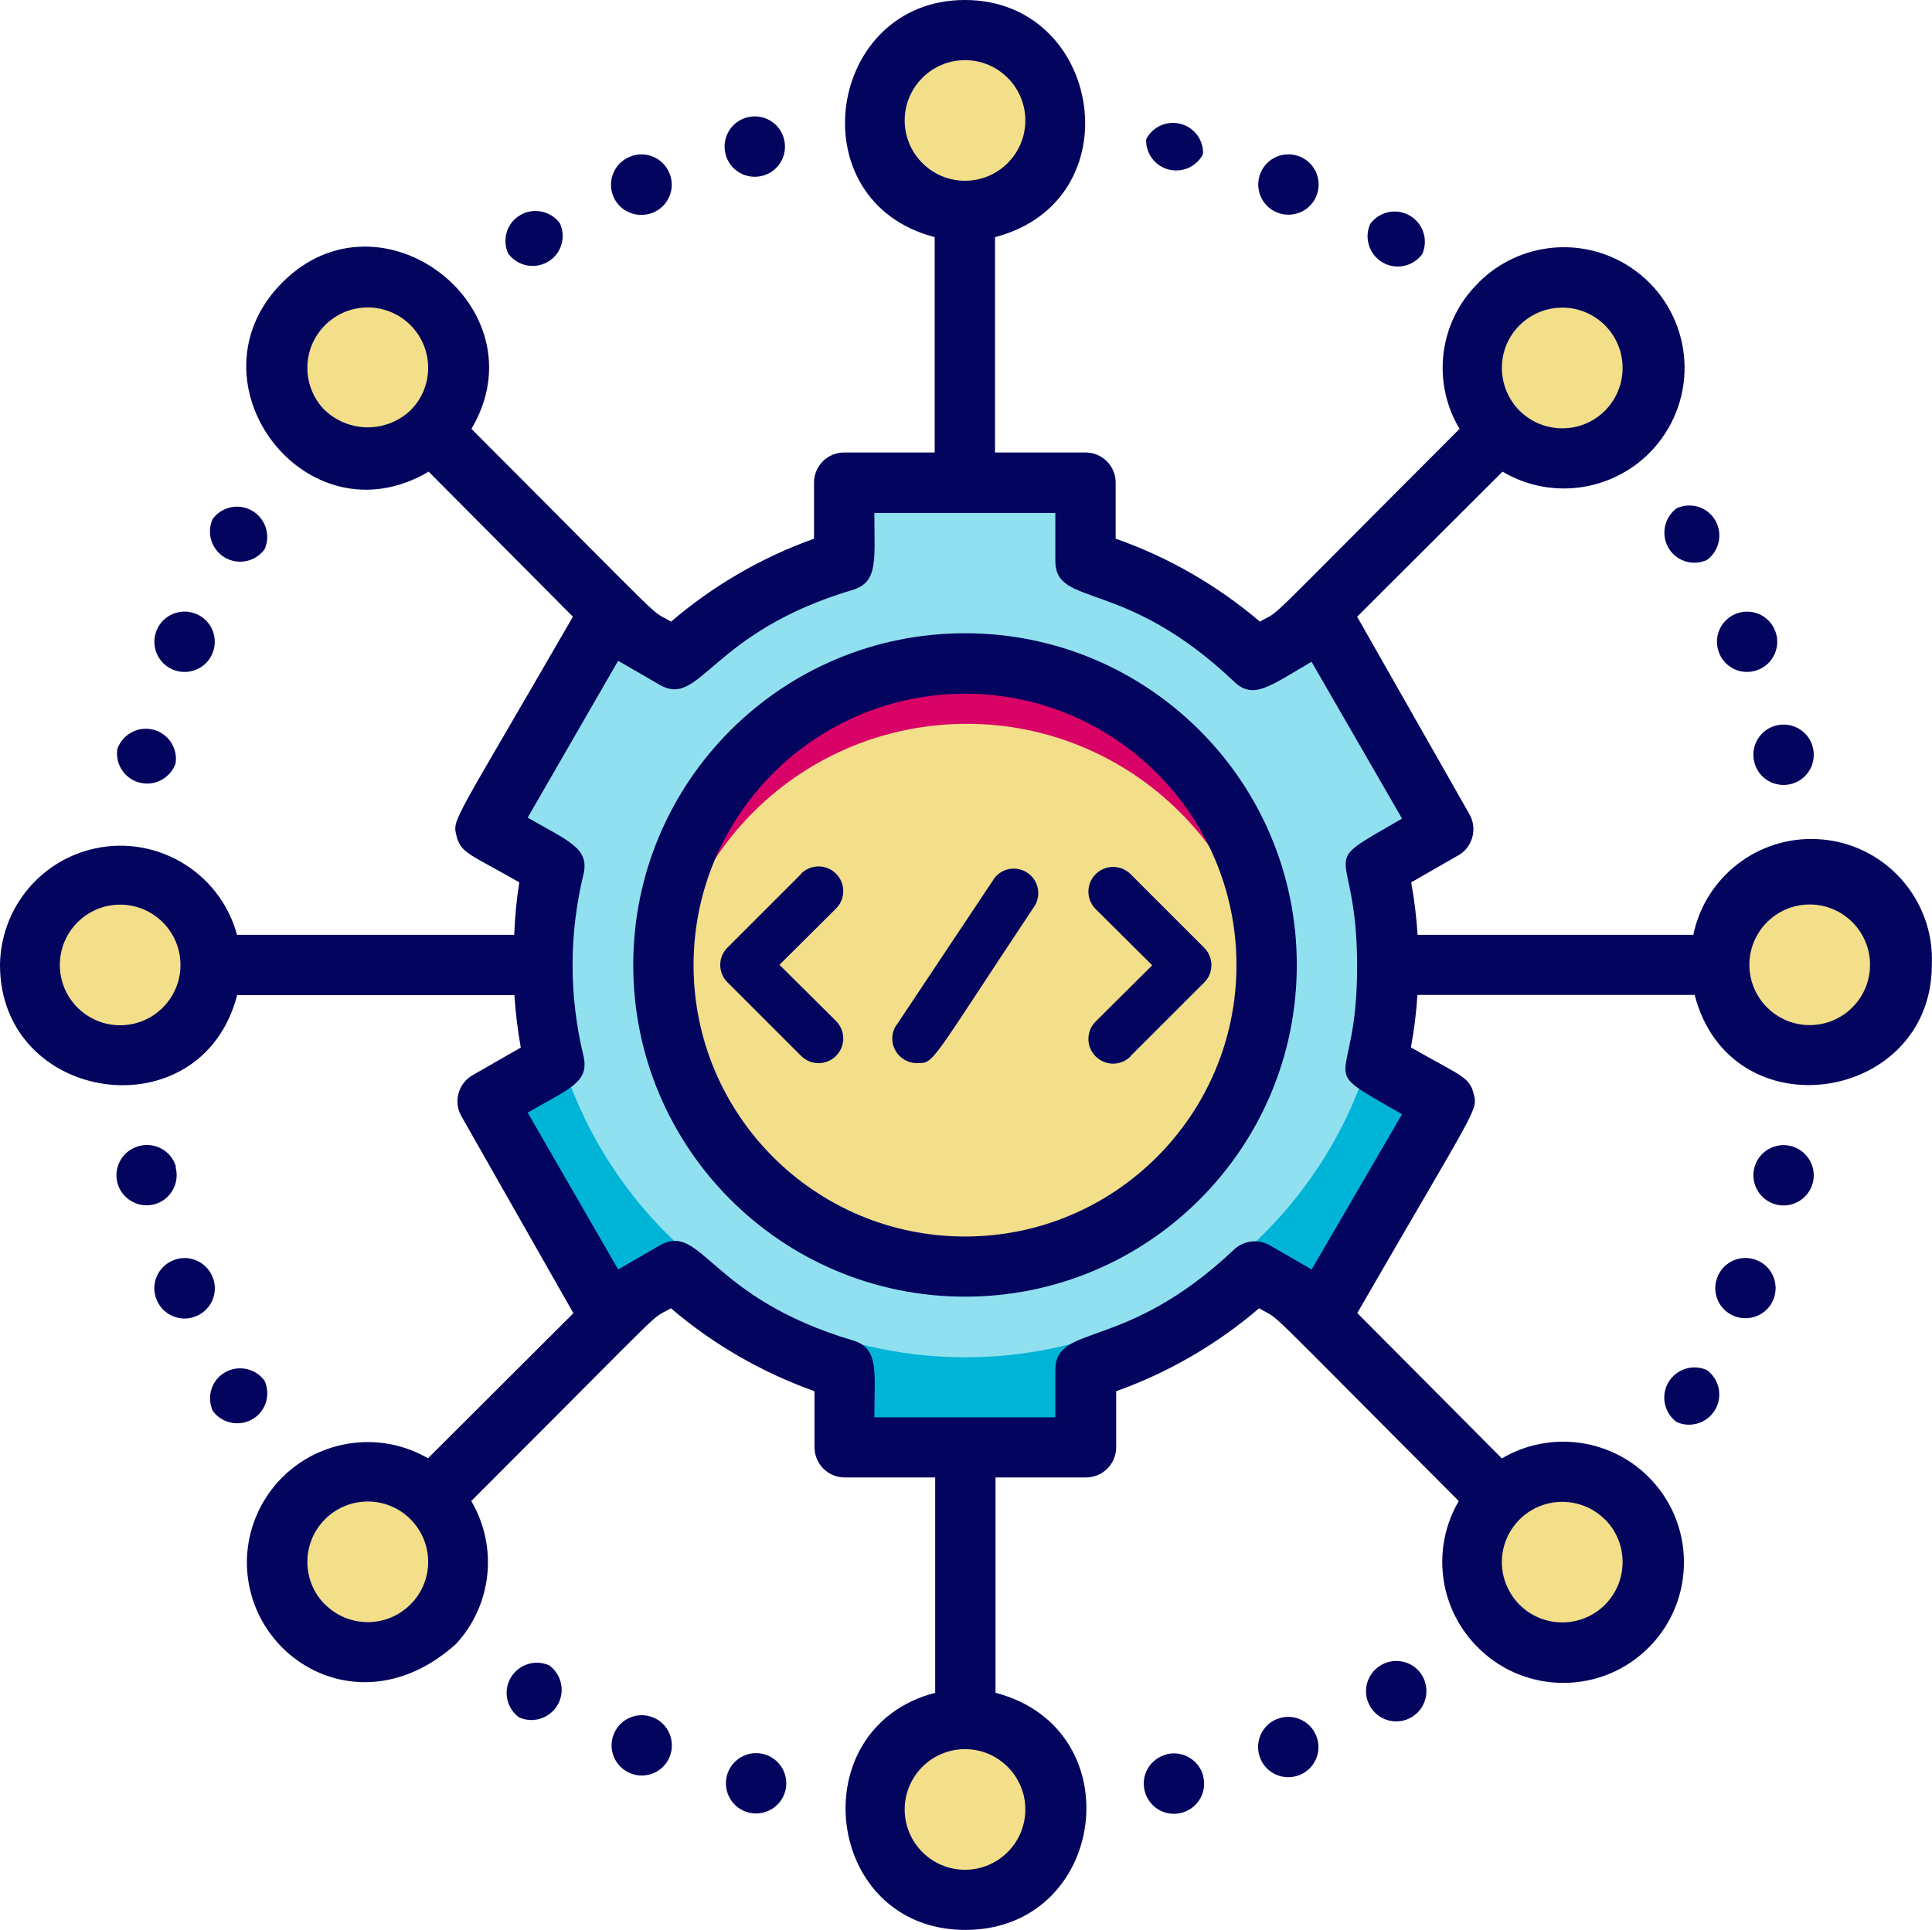 <?xml version="1.0" encoding="UTF-8"?>
<svg id="Layer_2" data-name="Layer 2" xmlns="http://www.w3.org/2000/svg" xmlns:xlink="http://www.w3.org/1999/xlink" viewBox="0 0 117.86 117.76">
  <defs>
    <style>
      .cls-1 {
        fill: #5d6482;
      }

      .cls-1, .cls-2, .cls-3, .cls-4, .cls-5, .cls-6, .cls-7, .cls-8, .cls-9, .cls-10, .cls-11, .cls-12, .cls-13, .cls-14, .cls-15, .cls-16, .cls-17, .cls-18, .cls-19, .cls-20, .cls-21, .cls-22, .cls-23, .cls-24, .cls-25, .cls-26, .cls-27, .cls-28, .cls-29, .cls-30, .cls-31, .cls-32, .cls-33, .cls-34, .cls-35, .cls-36, .cls-37, .cls-38, .cls-39, .cls-40, .cls-41, .cls-42, .cls-43, .cls-44, .cls-45, .cls-46, .cls-47, .cls-48, .cls-49, .cls-50, .cls-51, .cls-52, .cls-53, .cls-54, .cls-55, .cls-56, .cls-57, .cls-58, .cls-59, .cls-60, .cls-61, .cls-62, .cls-63, .cls-64, .cls-65, .cls-66, .cls-67, .cls-68, .cls-69, .cls-70, .cls-71, .cls-72, .cls-73, .cls-74, .cls-75, .cls-76, .cls-77, .cls-78, .cls-79, .cls-80, .cls-81, .cls-82, .cls-83, .cls-84, .cls-85, .cls-86, .cls-87, .cls-88, .cls-89, .cls-90, .cls-91, .cls-92, .cls-93, .cls-94, .cls-95, .cls-96, .cls-97, .cls-98, .cls-99, .cls-100, .cls-101, .cls-102, .cls-103, .cls-104, .cls-105, .cls-106, .cls-107 {
        stroke-width: 0px;
      }

      .cls-2 {
        fill: #f4bb79;
      }

      .cls-3 {
        fill: #f2b874;
      }

      .cls-4 {
        fill: #e9a355;
      }

      .cls-5 {
        fill: #efaf68;
      }

      .cls-6 {
        fill: #767c93;
      }

      .cls-7 {
        fill: #5a6180;
      }

      .cls-8 {
        fill: #eba85c;
      }

      .cls-9 {
        fill: #eaa356;
      }

      .cls-10 {
        fill: #eeae65;
      }

      .cls-11 {
        fill: #878c9f;
      }

      .cls-12 {
        fill: #747a91;
      }

      .cls-13 {
        fill: #858a9e;
      }

      .cls-14 {
        fill: #82879b;
      }

      .cls-15 {
        fill: #f2b571;
      }

      .cls-16 {
        fill: #71778f;
      }

      .cls-17 {
        fill: #4e5677;
      }

      .cls-18 {
        fill: #575e7d;
      }

      .cls-19 {
        fill: #485073;
      }

      .cls-20 {
        fill: #eca85d;
      }

      .cls-21 {
        fill: #6e748d;
      }

      .cls-22 {
        fill: #474f72;
      }

      .cls-23 {
        fill: #666d88;
      }

      .cls-24 {
        fill: #606784;
      }

      .cls-25 {
        fill: #495173;
      }

      .cls-26 {
        fill: #f2b773;
      }

      .cls-27 {
        fill: #eaa457;
      }

      .cls-28 {
        fill: #565e7d;
      }

      .cls-29 {
        fill: #59607f;
      }

      .cls-30 {
        fill: #656c87;
      }

      .cls-31 {
        fill: #696f8a;
      }

      .cls-32 {
        fill: #03045e;
      }

      .cls-33 {
        fill: #5c6381;
      }

      .cls-34 {
        fill: #edab61;
      }

      .cls-35 {
        fill: #7c8197;
      }

      .cls-36 {
        fill: #edaa60;
      }

      .cls-37 {
        fill: none;
      }

      .cls-38 {
        fill: #7f8499;
      }

      .cls-39 {
        fill: #737991;
      }

      .cls-40 {
        fill: #686e89;
      }

      .cls-41 {
        fill: #90e0ef;
      }

      .cls-42 {
        fill: #4d5576;
      }

      .cls-108 {
        clip-path: url(#clippath-1);
      }

      .cls-43 {
        fill: #505878;
      }

      .cls-44 {
        fill: #757b92;
      }

      .cls-45 {
        fill: #f0b26c;
      }

      .cls-46 {
        fill: #787d94;
      }

      .cls-47 {
        fill: #4a5274;
      }

      .cls-48 {
        fill: #f3de8a;
      }

      .cls-49 {
        fill: #777d94;
      }

      .cls-50 {
        fill: #797e95;
      }

      .cls-51 {
        fill: #6f758e;
      }

      .cls-52 {
        fill: #00b4d8;
      }

      .cls-53 {
        fill: #f1b570;
      }

      .cls-54 {
        fill: #535b7b;
      }

      .cls-55 {
        fill: #f0b16b;
      }

      .cls-56 {
        fill: #6a708a;
      }

      .cls-57 {
        fill: #727890;
      }

      .cls-58 {
        fill: #616885;
      }

      .cls-59 {
        fill: #efb16a;
      }

      .cls-60 {
        fill: #eaa558;
      }

      .cls-61 {
        fill: #80859a;
      }

      .cls-62 {
        fill: #84899d;
      }

      .cls-63 {
        fill: #4b5375;
      }

      .cls-64 {
        fill: #eba75b;
      }

      .cls-65 {
        fill: #6b718b;
      }

      .cls-66 {
        fill: #525a7a;
      }

      .cls-67 {
        fill: #70768f;
      }

      .cls-68 {
        fill: #7a7f96;
      }

      .cls-109 {
        clip-path: url(#clippath);
      }

      .cls-69 {
        fill: #f3b976;
      }

      .cls-70 {
        fill: #868b9e;
      }

      .cls-71 {
        fill: #81869b;
      }

      .cls-72 {
        fill: #eeac63;
      }

      .cls-73 {
        fill: #ecaa5f;
      }

      .cls-74 {
        fill: #f2b672;
      }

      .cls-75 {
        fill: #646b87;
      }

      .cls-76 {
        fill: #eca95e;
      }

      .cls-77 {
        fill: #eba65a;
      }

      .cls-78 {
        fill: #4c5476;
      }

      .cls-79 {
        fill: #f4ba78;
      }

      .cls-80 {
        fill: #eead64;
      }

      .cls-81 {
        fill: #83889c;
      }

      .cls-82 {
        fill: #f3b875;
      }

      .cls-83 {
        fill: #585f7e;
      }

      .cls-84 {
        fill: #6c728c;
      }

      .cls-85 {
        fill: #d90368;
      }

      .cls-86 {
        fill: #e9a254;
      }

      .cls-87 {
        fill: #eba559;
      }

      .cls-88 {
        fill: #545c7b;
      }

      .cls-89 {
        fill: #6d738c;
      }

      .cls-90 {
        fill: #f1b36e;
      }

      .cls-91 {
        fill: #5f6683;
      }

      .cls-92 {
        fill: #7b8096;
      }

      .cls-93 {
        fill: #626985;
      }

      .cls-94 {
        fill: #5b6280;
      }

      .cls-95 {
        fill: #5e6582;
      }

      .cls-96 {
        fill: #efb069;
      }

      .cls-97 {
        fill: #f0b36d;
      }

      .cls-98 {
        fill: #555d7c;
      }

      .cls-99 {
        fill: #7d8298;
      }

      .cls-100 {
        fill: #f1b46f;
      }

      .cls-101 {
        fill: #515979;
      }

      .cls-102 {
        fill: #edac62;
      }

      .cls-103 {
        fill: #7e8399;
      }

      .cls-104 {
        fill: #efaf67;
      }

      .cls-105 {
        fill: #4f5778;
      }

      .cls-106 {
        fill: #636a86;
      }

      .cls-107 {
        fill: #f3ba77;
      }
    </style>
    <clipPath id="clippath">
      <path class="cls-37" d="m33.26,52.59c1.16.68.24-.35,0,4.45-.14-1.48-.14-2.97,0-4.45Z"/>
    </clipPath>
    <clipPath id="clippath-1">
      <circle class="cls-37" cx="58.87" cy="58.89" r="18.4"/>
    </clipPath>
  </defs>
  <g id="Layer_2-2" data-name="Layer 2">
    <g id="Layer_3" data-name="Layer 3">
      <g>
        <circle class="cls-48" cx="58.87" cy="7.35" r="5.52"/>
        <circle class="cls-48" cx="58.87" cy="110.42" r="5.52"/>
        <circle class="cls-48" cx="95.31" cy="22.45" r="5.52"/>
        <circle class="cls-48" cx="22.43" cy="95.33" r="5.52"/>
        <circle class="cls-48" cx="95.31" cy="95.33" r="5.52"/>
        <circle class="cls-48" cx="22.43" cy="22.45" r="5.52"/>
        <circle class="cls-48" cx="110.4" cy="58.89" r="5.52" transform="translate(-3.09 6.2) rotate(-3.17)"/>
        <circle class="cls-48" cx="7.34" cy="58.89" r="5.52"/>
        <path class="cls-41" d="m83.92,52.92l4.14-2.39-7.36-12.74-4.14,2.37c-2.93-2.77-6.46-4.81-10.32-5.96v-4.77h-14.72v4.77c-3.86,1.15-7.4,3.2-10.32,5.96l-4.14-2.37-7.36,12.74,4.14,2.39c-.96,3.92-.96,8.01,0,11.93l-4.14,2.39,7.36,12.74,4.14-2.37c2.93,2.77,6.46,4.81,10.32,5.96v4.77h14.72v-4.77c3.86-1.15,7.4-3.2,10.32-5.96l4.14,2.37,7.36-12.74-4.14-2.39c.96-3.92.96-8.01,0-11.93Z"/>
        <path class="cls-52" d="m83.92,64.85l4.14,2.39-7.36,12.74-4.14-2.37c-2.93,2.77-6.46,4.81-10.32,5.96v4.77h-14.72v-4.77c-3.86-1.15-7.4-3.2-10.32-5.96l-4.14,2.37-7.36-12.74,4.14-2.39c-.64-2.55-.89-5.18-.72-7.8,0,14.23,11.54,25.77,25.77,25.77s25.77-11.54,25.77-25.77c.18,2.62-.06,5.26-.72,7.8h-.02Z"/>
        <g class="cls-109">
          <g>
            <rect class="cls-22" x="33.11" y="56.98" width="1.3" height=".07"/>
            <rect class="cls-19" x="33.11" y="56.91" width="1.3" height=".07"/>
            <rect class="cls-25" x="33.11" y="56.84" width="1.3" height=".07"/>
            <rect class="cls-47" x="33.11" y="56.77" width="1.3" height=".07"/>
            <rect class="cls-63" x="33.11" y="56.7" width="1.3" height=".07"/>
            <rect class="cls-78" x="33.11" y="56.63" width="1.3" height=".07"/>
            <rect class="cls-42" x="33.11" y="56.56" width="1.3" height=".07"/>
            <rect class="cls-17" x="33.11" y="56.49" width="1.3" height=".07"/>
            <rect class="cls-105" x="33.11" y="56.42" width="1.3" height=".07"/>
            <rect class="cls-43" x="33.11" y="56.35" width="1.3" height=".07"/>
            <rect class="cls-101" x="33.11" y="56.28" width="1.3" height=".07"/>
            <rect class="cls-66" x="33.11" y="56.21" width="1.3" height=".07"/>
            <rect class="cls-54" x="33.11" y="56.14" width="1.3" height=".07"/>
            <rect class="cls-88" x="33.11" y="56.07" width="1.3" height=".07"/>
            <rect class="cls-98" x="33.11" y="56" width="1.3" height=".07"/>
            <rect class="cls-28" x="33.11" y="55.93" width="1.3" height=".07"/>
            <rect class="cls-18" x="33.11" y="55.86" width="1.3" height=".07"/>
            <rect class="cls-83" x="33.11" y="55.79" width="1.3" height=".07"/>
            <rect class="cls-29" x="33.11" y="55.72" width="1.3" height=".07"/>
            <rect class="cls-7" x="33.11" y="55.65" width="1.3" height=".07"/>
            <rect class="cls-94" x="33.11" y="55.58" width="1.3" height=".07"/>
            <rect class="cls-33" x="33.11" y="55.51" width="1.3" height=".07"/>
            <rect class="cls-1" x="33.11" y="55.44" width="1.3" height=".07"/>
            <rect class="cls-95" x="33.11" y="55.37" width="1.3" height=".07"/>
            <rect class="cls-91" x="33.11" y="55.3" width="1.3" height=".07"/>
            <rect class="cls-24" x="33.11" y="55.24" width="1.3" height=".07"/>
            <rect class="cls-58" x="33.11" y="55.17" width="1.3" height=".07"/>
            <rect class="cls-93" x="33.11" y="55.1" width="1.3" height=".07"/>
            <rect class="cls-106" x="33.11" y="55.03" width="1.3" height=".07"/>
            <rect class="cls-75" x="33.11" y="54.96" width="1.3" height=".07"/>
            <rect class="cls-30" x="33.11" y="54.89" width="1.3" height=".07"/>
            <rect class="cls-23" x="33.11" y="54.82" width="1.3" height=".07"/>
            <rect class="cls-40" x="33.11" y="54.75" width="1.3" height=".07"/>
            <rect class="cls-31" x="33.11" y="54.68" width="1.3" height=".07"/>
            <rect class="cls-56" x="33.11" y="54.61" width="1.3" height=".07"/>
            <rect class="cls-65" x="33.11" y="54.54" width="1.3" height=".07"/>
            <rect class="cls-84" x="33.11" y="54.47" width="1.3" height=".07"/>
            <rect class="cls-89" x="33.11" y="54.4" width="1.3" height=".07"/>
            <rect class="cls-21" x="33.11" y="54.33" width="1.3" height=".07"/>
            <rect class="cls-51" x="33.11" y="54.26" width="1.3" height=".07"/>
            <rect class="cls-67" x="33.11" y="54.19" width="1.3" height=".07"/>
            <rect class="cls-16" x="33.11" y="54.12" width="1.3" height=".07"/>
            <rect class="cls-57" x="33.11" y="54.05" width="1.3" height=".07"/>
            <rect class="cls-39" x="33.11" y="53.98" width="1.3" height=".07"/>
            <rect class="cls-12" x="33.11" y="53.91" width="1.3" height=".07"/>
            <rect class="cls-44" x="33.11" y="53.84" width="1.3" height=".07"/>
            <rect class="cls-6" x="33.11" y="53.77" width="1.3" height=".07"/>
            <rect class="cls-49" x="33.11" y="53.7" width="1.3" height=".07"/>
            <rect class="cls-46" x="33.11" y="53.63" width="1.3" height=".07"/>
            <rect class="cls-50" x="33.11" y="53.57" width="1.3" height=".07"/>
            <rect class="cls-68" x="33.11" y="53.5" width="1.3" height=".07"/>
            <rect class="cls-92" x="33.11" y="53.43" width="1.3" height=".07"/>
            <rect class="cls-35" x="33.11" y="53.36" width="1.3" height=".07"/>
            <rect class="cls-99" x="33.11" y="53.29" width="1.3" height=".07"/>
            <rect class="cls-103" x="33.11" y="53.22" width="1.3" height=".07"/>
            <rect class="cls-38" x="33.11" y="53.15" width="1.3" height=".07"/>
            <rect class="cls-61" x="33.11" y="53.08" width="1.3" height=".07"/>
            <rect class="cls-71" x="33.11" y="53.01" width="1.3" height=".07"/>
            <rect class="cls-14" x="33.11" y="52.94" width="1.3" height=".07"/>
            <rect class="cls-81" x="33.11" y="52.87" width="1.3" height=".07"/>
            <rect class="cls-62" x="33.11" y="52.8" width="1.3" height=".07"/>
            <rect class="cls-13" x="33.11" y="52.73" width="1.3" height=".07"/>
            <rect class="cls-70" x="33.11" y="52.66" width="1.3" height=".07"/>
            <rect class="cls-11" x="33.11" y="52.59" width="1.3" height=".07"/>
            <rect class="cls-11" x="33.11" y="52.24" width="1.3" height=".35"/>
          </g>
        </g>
        <g class="cls-108">
          <g>
            <rect class="cls-86" x="40.47" y="76.29" width="36.81" height=".99"/>
            <rect class="cls-4" x="40.47" y="75.3" width="36.81" height=".99"/>
            <rect class="cls-9" x="40.47" y="74.3" width="36.81" height=".99"/>
            <rect class="cls-27" x="40.47" y="73.31" width="36.81" height=".99"/>
            <rect class="cls-60" x="40.47" y="72.32" width="36.81" height=".99"/>
            <rect class="cls-87" x="40.47" y="71.32" width="36.81" height=".99"/>
            <rect class="cls-77" x="40.47" y="70.33" width="36.81" height=".99"/>
            <rect class="cls-64" x="40.47" y="69.33" width="36.81" height=".99"/>
            <rect class="cls-8" x="40.47" y="68.34" width="36.81" height=".99"/>
            <rect class="cls-20" x="40.47" y="67.34" width="36.81" height=".99"/>
            <rect class="cls-76" x="40.47" y="66.35" width="36.81" height=".99"/>
            <rect class="cls-73" x="40.47" y="65.35" width="36.81" height=".99"/>
            <rect class="cls-36" x="40.47" y="64.36" width="36.81" height=".99"/>
            <rect class="cls-34" x="40.47" y="63.36" width="36.81" height=".99"/>
            <rect class="cls-102" x="40.47" y="62.37" width="36.81" height=".99"/>
            <rect class="cls-72" x="40.47" y="61.37" width="36.81" height=".99"/>
            <rect class="cls-80" x="40.47" y="60.38" width="36.81" height=".99"/>
            <rect class="cls-10" x="40.47" y="59.38" width="36.81" height=".99"/>
            <rect class="cls-104" x="40.47" y="58.39" width="36.81" height=".99"/>
            <rect class="cls-5" x="40.47" y="57.39" width="36.81" height=".99"/>
            <rect class="cls-96" x="40.47" y="56.4" width="36.81" height=".99"/>
            <rect class="cls-59" x="40.47" y="55.4" width="36.81" height=".99"/>
            <rect class="cls-55" x="40.47" y="54.41" width="36.81" height=".99"/>
            <rect class="cls-45" x="40.47" y="53.41" width="36.81" height=".99"/>
            <rect class="cls-97" x="40.47" y="52.42" width="36.81" height=".99"/>
            <rect class="cls-90" x="40.47" y="51.42" width="36.81" height=".99"/>
            <rect class="cls-100" x="40.47" y="50.43" width="36.81" height=".99"/>
            <rect class="cls-53" x="40.47" y="49.43" width="36.81" height=".99"/>
            <rect class="cls-15" x="40.47" y="48.44" width="36.81" height=".99"/>
            <rect class="cls-74" x="40.47" y="47.44" width="36.81" height=".99"/>
            <rect class="cls-26" x="40.47" y="46.45" width="36.81" height=".99"/>
            <rect class="cls-3" x="40.47" y="45.46" width="36.81" height=".99"/>
            <rect class="cls-82" x="40.47" y="44.46" width="36.81" height=".99"/>
            <rect class="cls-69" x="40.47" y="43.47" width="36.81" height=".99"/>
            <rect class="cls-107" x="40.47" y="42.47" width="36.81" height=".99"/>
            <rect class="cls-79" x="40.47" y="41.48" width="36.81" height=".99"/>
            <rect class="cls-2" x="40.47" y="40.48" width="36.81" height=".99"/>
          </g>
        </g>
        <circle class="cls-48" cx="58.87" cy="58.89" r="18.4"/>
        <path class="cls-85" d="m77.28,60.73c-1.02-10.11-10.04-17.49-20.15-16.47-8.71.87-15.6,7.76-16.47,16.47-1.02-10.11,6.36-19.13,16.47-20.15s19.13,6.36,20.15,16.47c.12,1.22.12,2.45,0,3.68h0Z"/>
        <path class="cls-32" d="m58.87,38.64c-11.18,0-20.24,9.06-20.24,20.24s9.06,20.24,20.24,20.24,20.24-9.06,20.24-20.24-9.06-20.24-20.24-20.24Zm0,36.81c-9.15,0-16.56-7.42-16.56-16.56s7.42-16.56,16.56-16.56,16.56,7.42,16.56,16.56-7.42,16.56-16.56,16.56Z"/>
        <path class="cls-32" d="m103.3,57.04h-16.82c-.07-1.07-.2-2.14-.39-3.2l2.98-1.71c.8-.54,1.05-1.61.57-2.45l-6.85-12.05,8.87-8.85c3.5,2.07,8.01.91,10.08-2.59s.91-8.01-2.59-10.08c-2.98-1.76-6.78-1.21-9.13,1.32-2.26,2.36-2.66,5.94-.98,8.74-12.77,12.77-10.71,10.9-12.18,11.76-2.6-2.21-5.58-3.93-8.8-5.06v-3.42c0-1.02-.82-1.84-1.84-1.84h-5.52v-13.14c8.5-2.21,6.57-14.47-1.84-14.47s-10.27,12.28-1.84,14.47v13.14h-5.52c-1.02,0-1.84.82-1.84,1.84v3.42c-3.19,1.14-6.15,2.86-8.72,5.06-1.49-.88.52.96-12.18-11.76,4.36-7.36-5.52-14.98-11.54-8.93s1.44,15.96,8.93,11.54l8.8,8.85c-7.36,12.75-7.36,12.33-7.1,13.38s.81,1.1,3.83,2.83c-.17,1.06-.27,2.13-.31,3.2H14.46c-1.07-3.92-5.11-6.24-9.03-5.18-3.18.86-5.39,3.73-5.43,7.02,0,8.47,12.26,10.29,14.47,1.84h16.91c.07,1.07.2,2.14.39,3.2l-2.98,1.71c-.84.51-1.13,1.59-.66,2.45l6.85,12.05-8.87,8.85c-3.52-2.03-8.02-.83-10.06,2.69-.64,1.11-.98,2.36-.99,3.64,0,5.96,7.03,10.18,12.77,4.99,2.19-2.38,2.56-5.92.92-8.71,12.77-12.77,10.71-10.9,12.18-11.76,2.59,2.21,5.56,3.92,8.76,5.06v3.42c0,1.02.82,1.84,1.84,1.84h5.52v13.14c-8.26,2.15-6.77,14.47,1.84,14.47s10.29-12.26,1.84-14.47v-13.14h5.52c1.02,0,1.84-.82,1.84-1.84v-3.42c3.19-1.14,6.15-2.86,8.72-5.06,1.49.88-.52-.96,12.18,11.76-1.64,2.81-1.25,6.36.98,8.74,2.76,2.98,7.42,3.16,10.4.4,2.98-2.76,3.16-7.42.4-10.4-2.35-2.54-6.17-3.1-9.15-1.34l-8.82-8.87c7.36-12.75,7.36-12.33,7.1-13.38s-.81-1.1-3.83-2.83c.2-1.06.33-2.13.4-3.2h16.91c2.21,8.5,14.47,6.57,14.47-1.84.18-4.06-2.97-7.5-7.03-7.67-3.6-.16-6.78,2.31-7.52,5.83h0ZM55.19,7.35c0-2.03,1.65-3.68,3.68-3.68s3.68,1.65,3.68,3.68-1.65,3.68-3.68,3.68-3.68-1.65-3.68-3.68Zm7.36,103.06c0,2.03-1.65,3.68-3.68,3.68s-3.68-1.65-3.68-3.68,1.65-3.68,3.68-3.68,3.68,1.65,3.68,3.68ZM97.9,19.84c1.44,1.43,1.45,3.76.02,5.21-1.43,1.44-3.76,1.45-5.21.02-.7-.69-1.09-1.64-1.09-2.63,0-2.03,1.66-3.67,3.7-3.67.97,0,1.89.39,2.58,1.07h0Zm-78.07,5.21c-1.44-1.44-1.44-3.77,0-5.21s3.77-1.44,5.21,0,1.44,3.77,0,5.2c-1.46,1.38-3.75,1.38-5.21,0h0ZM7.33,62.56c-2.03,0-3.68-1.65-3.68-3.68s1.65-3.68,3.68-3.68,3.68,1.65,3.68,3.68-1.65,3.68-3.68,3.68Zm12.5,35.35c-1.44-1.44-1.44-3.77,0-5.21s3.77-1.44,5.21,0,1.44,3.77,0,5.2c-1.44,1.44-3.77,1.44-5.21,0h0Zm78.07-5.21c1.44,1.43,1.45,3.76.02,5.21-1.43,1.44-3.76,1.45-5.21.02-.69-.69-1.09-1.63-1.09-2.61,0-2.03,1.65-3.68,3.68-3.68.97,0,1.91.38,2.6,1.07h0Zm-17.89-15.24l-2.54-1.47c-.71-.41-1.6-.3-2.19.26-6.68,6.31-10.9,4.44-10.9,7.36v2.87h-11.04c0-2.76.31-4.2-1.31-4.69-8.8-2.61-9.2-7.25-11.78-5.8l-2.54,1.47-5.52-9.57c2.54-1.47,3.79-1.84,3.4-3.48-.88-3.63-.88-7.41,0-11.04.39-1.6-.86-2.02-3.4-3.48l5.52-9.57,2.54,1.47c2.5,1.44,3.04-3.2,11.78-5.8,1.56-.48,1.31-1.84,1.31-4.69h11.04v2.93c0,2.87,4.21.99,10.9,7.36,1.2,1.14,2.19.26,4.73-1.21l5.52,9.57c-5.52,3.2-2.74,1.23-2.74,9.02s-2.82,5.82,2.74,9.02l-5.52,9.48h0Zm30.39-14.91c-2.03,0-3.68-1.65-3.68-3.68s1.65-3.68,3.68-3.68,3.68,1.65,3.68,3.68-1.65,3.68-3.68,3.68Z"/>
        <path class="cls-32" d="m10.71,46.59c.16-1-.53-1.95-1.53-2.1-.87-.14-1.72.37-2.02,1.2-.16,1,.53,1.95,1.53,2.1.87.14,1.72-.37,2.02-1.2Z"/>
        <path class="cls-32" d="m16.14,33.52c.42-.93,0-2.02-.92-2.44-.8-.36-1.73-.11-2.25.59-.42.93,0,2.02.92,2.44.8.36,1.73.11,2.25-.59Z"/>
        <path class="cls-32" d="m12.96,39.87c.39-.94-.05-2.02-.99-2.41-.94-.39-2.02.05-2.41.99s.05,2.02.99,2.41c.94.39,2.02-.05,2.41-.99Z"/>
        <path class="cls-32" d="m73.39,9.4c.04-1.02-.76-1.87-1.77-1.9-.71-.03-1.38.37-1.7,1-.04,1.02.76,1.87,1.77,1.9.71.03,1.38-.37,1.7-1Z"/>
        <path class="cls-32" d="m80.3,11.97c.39-.94-.05-2.02-.99-2.41-.94-.39-2.02.05-2.41.99s.05,2.02.99,2.41c.94.39,2.02-.05,2.41-.99h0Z"/>
        <path class="cls-32" d="m86.76,15.51c.42-.93,0-2.02-.92-2.44-.8-.36-1.73-.11-2.25.59-.42.93,0,2.02.92,2.44.8.36,1.73.11,2.25-.59Z"/>
        <path class="cls-32" d="m109.26,69.93c-.99-.25-1.99.35-2.24,1.33s.35,1.99,1.33,2.24,1.99-.35,2.24-1.33-.35-1.99-1.33-2.24Z"/>
        <path class="cls-32" d="m104.13,83.6c-.93-.42-2.02,0-2.44.92-.36.8-.11,1.73.59,2.25.93.42,2.02,0,2.44-.92.36-.8.11-1.73-.59-2.25Z"/>
        <path class="cls-32" d="m107.18,76.9c-.94-.39-2.02.06-2.4,1-.39.94.06,2.02,1,2.4s2.02-.06,2.4-1c.39-.94-.06-2.02-1-2.4Z"/>
        <path class="cls-32" d="m33.51,101.62c-.93-.42-2.02,0-2.44.92-.36.8-.11,1.73.59,2.25.93.42,2.02,0,2.44-.92.36-.8.11-1.73-.59-2.25Z"/>
        <path class="cls-32" d="m37.45,105.8c-.39.94.06,2.02,1,2.4.94.39,2.02-.06,2.4-1s-.06-2.02-1-2.4c-.94-.39-2.02.06-2.4,1Z"/>
        <path class="cls-32" d="m46.58,107.03c-.99-.25-1.99.35-2.24,1.33-.25.99.35,1.99,1.33,2.24.98.25,1.99-.35,2.24-1.33.25-.99-.35-1.99-1.33-2.24Z"/>
        <path class="cls-32" d="m12.96,77.9c-.39-.94-1.47-1.39-2.41-.99-.94.39-1.39,1.47-.99,2.41h0c.39.94,1.47,1.39,2.41.99.94-.39,1.39-1.47.99-2.41Z"/>
        <path class="cls-32" d="m10.73,71.18h0c-.28-.96-1.28-1.51-2.25-1.25-.98.26-1.57,1.26-1.32,2.24.26.98,1.26,1.57,2.24,1.32s1.57-1.26,1.32-2.24v-.07h.01Z"/>
        <path class="cls-32" d="m16.14,84.25c-.6-.82-1.75-1-2.57-.41-.71.51-.95,1.45-.59,2.25.6.82,1.75,1,2.57.41.71-.51.95-1.45.59-2.25Z"/>
        <path class="cls-32" d="m84.22,101.62c-.87.53-1.15,1.66-.62,2.53.53.87,1.66,1.15,2.53.62.86-.52,1.14-1.64.64-2.51-.51-.88-1.64-1.17-2.52-.66,0,0-.01,0-.02.01h-.01Z"/>
        <path class="cls-32" d="m77.88,104.9c-.94.39-1.38,1.47-.99,2.41s1.47,1.38,2.41.99,1.38-1.47.99-2.4c-.39-.94-1.47-1.39-2.4-1h-.01Z"/>
        <path class="cls-32" d="m71.17,107.05c-.99.25-1.59,1.24-1.34,2.23s1.24,1.59,2.23,1.34c.99-.25,1.59-1.24,1.34-2.23v-.02c-.25-.98-1.25-1.57-2.23-1.33h0Z"/>
        <path class="cls-32" d="m104.13,34.17c.82-.6,1-1.75.41-2.57-.51-.71-1.45-.95-2.25-.59-.82.6-1,1.75-.41,2.57.51.71,1.45.95,2.25.59Z"/>
        <path class="cls-32" d="m104.88,39.86c.28.69.95,1.14,1.69,1.14,1.02,0,1.84-.81,1.85-1.83,0-1.02-.81-1.84-1.83-1.85-1.02,0-1.84.81-1.85,1.83,0,.24.05.48.14.71h0Z"/>
        <path class="cls-32" d="m109.26,47.84c.99-.25,1.58-1.25,1.33-2.24s-1.25-1.58-2.24-1.33h0c-.99.25-1.58,1.25-1.33,2.24s1.25,1.58,2.24,1.33Z"/>
        <path class="cls-32" d="m34.16,13.63c-.6-.82-1.75-1-2.57-.41-.71.51-.95,1.45-.59,2.25.6.82,1.75,1,2.57.41.71-.51.95-1.45.59-2.25Z"/>
        <path class="cls-32" d="m39.14,13.11c1.02,0,1.84-.83,1.84-1.84,0-.25-.05-.49-.15-.72-.39-.93-1.46-1.38-2.39-.99-.95.37-1.41,1.44-1.04,2.39.28.71.97,1.17,1.73,1.16h.01Z"/>
        <path class="cls-32" d="m47.83,8.49c-.25-.99-1.25-1.58-2.24-1.33s-1.58,1.25-1.33,2.24,1.25,1.58,2.24,1.33,1.58-1.25,1.33-2.24Z"/>
        <g>
          <path class="cls-32" d="m48.87,53.33l-4.49,4.49c-.59.58-.59,1.53,0,2.12h0l4.49,4.49c.59.59,1.54.59,2.13,0s.59-1.54,0-2.13h0l-3.45-3.43,3.45-3.43c.59-.59.59-1.54,0-2.13s-1.54-.59-2.13,0v.02Z"/>
          <path class="cls-32" d="m68.97,64.44l4.49-4.49c.59-.58.59-1.53,0-2.12h0l-4.49-4.49c-.59-.59-1.54-.59-2.13,0s-.59,1.54,0,2.13l3.45,3.43-3.45,3.43c-.59.59-.59,1.54,0,2.13s1.54.59,2.13,0v-.02Z"/>
          <path class="cls-32" d="m54.68,62.55c-.46.69-.26,1.62.43,2.07.24.16.53.25.82.25,1.09,0,.69.18,7.23-9.66.39-.73.12-1.64-.61-2.03-.64-.34-1.42-.18-1.87.38l-5.99,8.99h-.01Z"/>
        </g>
      </g>
    </g>
  </g>
</svg>